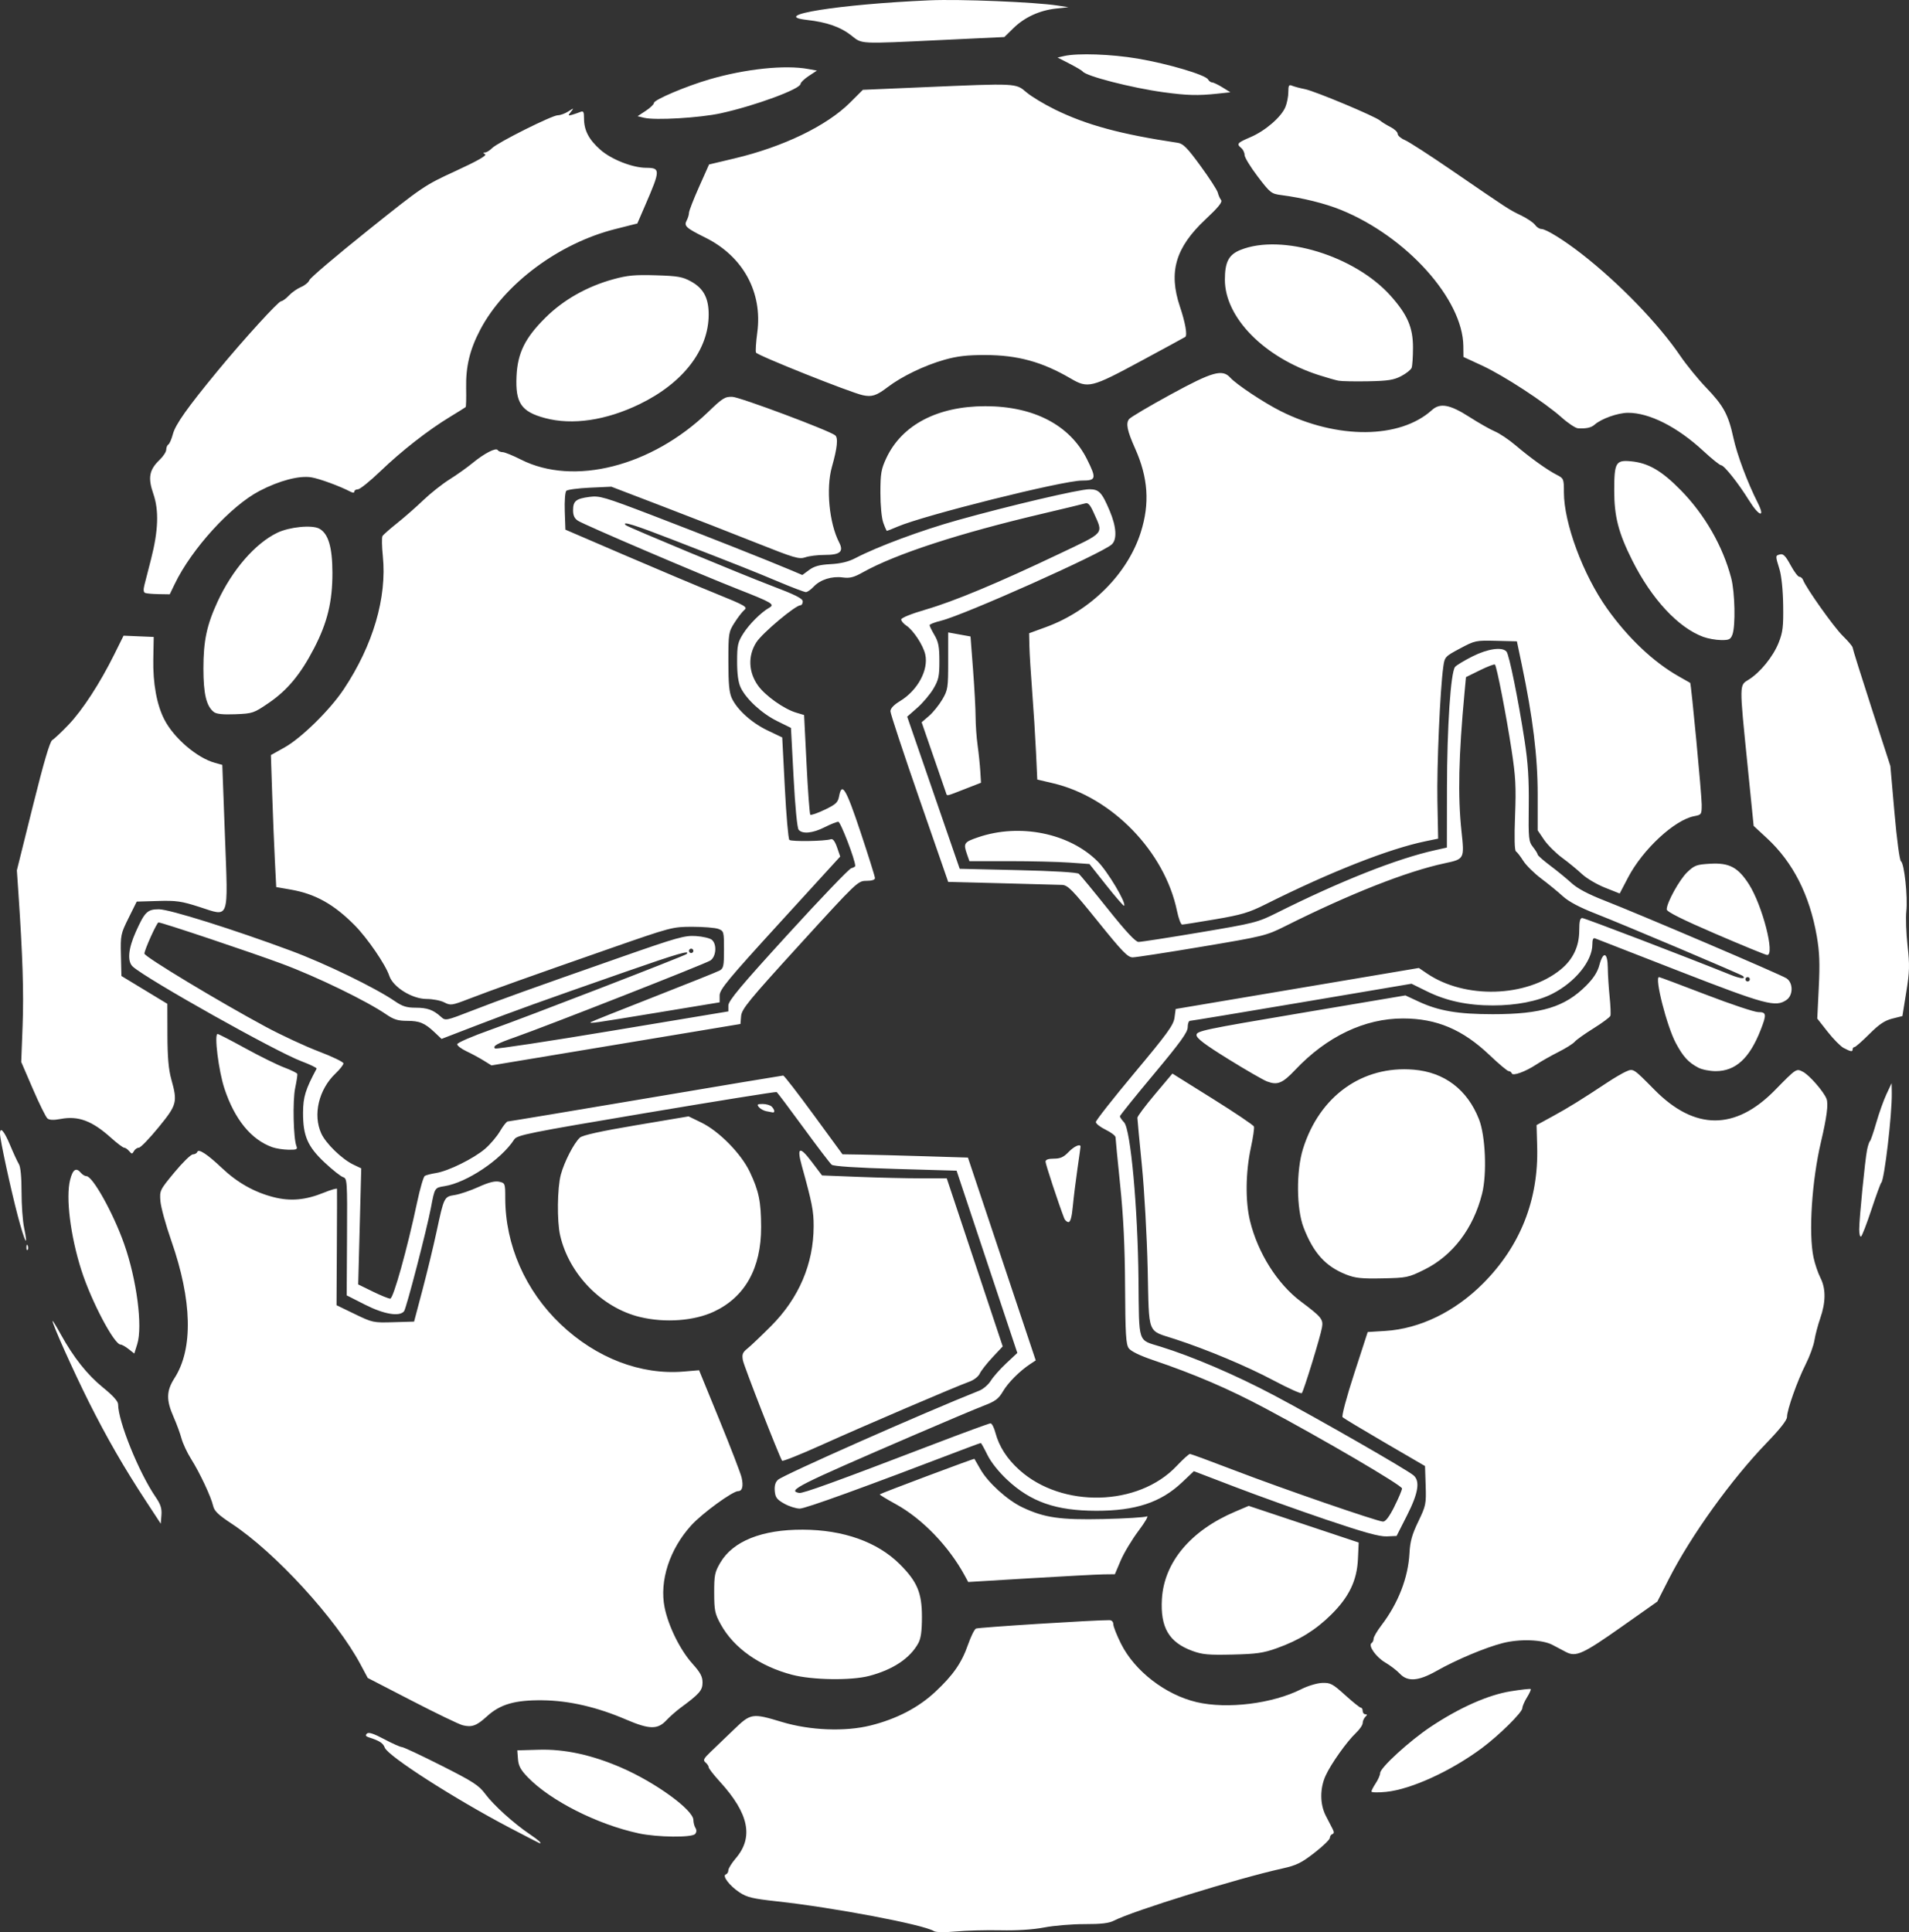 <?xml version="1.0" encoding="UTF-8" standalone="no"?>
<!-- Created with Inkscape (http://www.inkscape.org/) -->

<svg
   width="230.921mm"
   height="233.708mm"
   viewBox="0 0 230.921 233.708"
   version="1.1"
   id="svg1"
   xml:space="preserve"
   inkscape:version="1.4 (86a8ad7, 2024-10-11)"
   sodipodi:docname="商標画像パストレース.svg"
   xmlns:inkscape="http://www.inkscape.org/namespaces/inkscape"
   xmlns:sodipodi="http://sodipodi.sourceforge.net/DTD/sodipodi-0.dtd"
   xmlns="http://www.w3.org/2000/svg"
   xmlns:svg="http://www.w3.org/2000/svg"><rect x="0" y="0" width="230.921" height="233.708" fill="#333333" stroke="none"/><sodipodi:namedview
     id="namedview1"
     pagecolor="#ffffff"
     bordercolor="#000000"
     borderopacity="0.25"
     inkscape:showpageshadow="2"
     inkscape:pageopacity="0.0"
     inkscape:pagecheckerboard="0"
     inkscape:deskcolor="#d1d1d1"
     inkscape:document-units="mm"
     inkscape:zoom="1.3656776"
     inkscape:cx="396.50646"
     inkscape:cy="561.25984"
     inkscape:window-width="2880"
     inkscape:window-height="1814"
     inkscape:window-x="-11"
     inkscape:window-y="-11"
     inkscape:window-maximized="1"
     inkscape:current-layer="layer1"><inkscape:page
       x="0"
       y="0"
       width="230.921"
       height="233.708"
       id="page2"
       margin="0"
       bleed="0" /></sodipodi:namedview><defs
     id="defs1" /><g
     inkscape:label="Layer 1"
     inkscape:groupmode="layer"
     id="layer1"
     transform="translate(20.199,-8.547)"><path
       style="fill:#ffffff"
       d="m 92.778,242.133 c -1.273,-0.793 -12.093,-2.845 -18.968,-3.598 -2.957,-0.324 -3.652,-0.489 -4.551,-1.084 -1.213,-0.802 -2.138,-2.019 -1.657,-2.179 0.168,-0.056 0.305,-0.281 0.305,-0.501 0,-0.219 0.404,-0.871 0.897,-1.447 2.181,-2.548 1.583,-5.432 -1.923,-9.268 -0.746,-0.816 -1.356,-1.601 -1.356,-1.745 0,-0.144 -0.173,-0.405 -0.385,-0.581 -0.326,-0.271 -0.23,-0.467 0.631,-1.289 0.559,-0.533 1.813,-1.737 2.787,-2.675 2.073,-1.997 2.216,-2.02 5.831,-0.93 3.406,1.027 7.647,1.192 10.734,0.419 3.146,-0.788 5.772,-2.156 7.822,-4.073 2.169,-2.029 3.183,-3.495 3.959,-5.72 0.335,-0.961 0.764,-1.828 0.953,-1.926 0.279,-0.144 14.478,-1.039 16.154,-1.018 0.273,0.003 0.463,0.208 0.463,0.499 0,0.271 0.419,1.332 0.932,2.356 1.652,3.301 5.368,6.171 9.147,7.061 3.692,0.87 9.194,0.187 12.666,-1.572 0.77,-0.39 1.899,-0.728 2.509,-0.752 1.005,-0.039 1.269,0.1 2.79,1.477 0.924,0.836 1.778,1.52 1.899,1.52 0.121,0 0.22,0.179 0.22,0.397 0,0.218 0.143,0.397 0.318,0.397 0.247,0 0.247,0.07 0,0.318 -0.175,0.175 -0.318,0.51 -0.318,0.744 0,0.235 -0.369,0.776 -0.821,1.204 -1.109,1.05 -3.02,3.745 -3.667,5.17 -0.7,1.543 -0.691,3.442 0.023,4.831 0.309,0.602 0.683,1.327 0.83,1.612 0.188,0.364 0.178,0.547 -0.033,0.617 -0.165,0.055 -0.301,0.26 -0.301,0.456 0,0.196 -0.84,1.009 -1.868,1.807 -1.585,1.231 -2.176,1.519 -3.903,1.902 -5.358,1.186 -18.059,5.12 -20.344,6.302 -0.608,0.315 -1.55,0.426 -3.562,0.421 -1.504,-0.004 -3.695,0.178 -4.867,0.403 -1.367,0.262 -3.267,0.385 -5.292,0.343 -1.738,-0.037 -4.171,0.028 -5.408,0.143 -1.333,0.124 -2.411,0.109 -2.646,-0.038 z M 41.449,229.628 c -6.664,-3.496 -14.713,-8.659 -15.104,-9.687 -0.214,-0.563 -0.629,-0.83 -1.94,-1.25 -0.363,-0.116 -0.426,-0.244 -0.221,-0.448 0.205,-0.205 0.797,-0.015 2.086,0.67 0.99,0.526 1.954,0.956 2.143,0.956 0.188,0 2.335,1.007 4.771,2.237 3.871,1.955 4.543,2.39 5.331,3.454 0.993,1.34 3.43,3.542 5.382,4.861 1.063,0.719 1.485,1.104 1.191,1.085 -0.036,-0.002 -1.673,-0.848 -3.638,-1.878 z m 15.61,0.678 c -4.983,-1.069 -10.654,-3.936 -13.411,-6.78 -0.863,-0.89 -1.126,-1.377 -1.191,-2.201 l -0.082,-1.058 2.646,-0.074 c 3.109,-0.088 6.384,0.626 9.938,2.167 4.143,1.795 8.71,5.113 8.719,6.333 0.002,0.314 0.114,0.745 0.249,0.959 0.156,0.246 0.142,0.512 -0.036,0.728 -0.38,0.458 -4.568,0.414 -6.832,-0.071 z m 88.637,-5.058 c 9.6e-4,-0.121 0.238,-0.577 0.527,-1.013 0.289,-0.437 0.526,-0.987 0.527,-1.223 0.003,-0.643 3.55,-3.888 6.123,-5.6 3.481,-2.316 6.929,-3.847 9.663,-4.289 1.274,-0.206 2.366,-0.327 2.425,-0.268 0.059,0.059 -0.144,0.515 -0.452,1.012 -0.308,0.498 -0.559,1.083 -0.559,1.301 0,0.502 -2.82,3.286 -4.882,4.819 -3.754,2.792 -8.577,4.998 -11.588,5.301 -0.982,0.099 -1.785,0.081 -1.784,-0.04 z M 35.761,217.228 c -0.437,-0.11 -3.197,-1.441 -6.135,-2.959 l -5.341,-2.759 -0.877,-1.642 C 20.481,204.385 13.088,196.314 7.815,192.844 6.216,191.791 5.719,191.314 5.584,190.702 c -0.237,-1.077 -1.614,-4.011 -2.663,-5.673 -0.476,-0.754 -1,-1.873 -1.166,-2.487 -0.165,-0.614 -0.591,-1.772 -0.945,-2.573 -0.92,-2.081 -0.896,-3.173 0.103,-4.731 2.273,-3.542 2.135,-9.393 -0.393,-16.62 -0.662,-1.892 -1.252,-4.035 -1.312,-4.763 -0.107,-1.301 -0.078,-1.359 1.685,-3.491 0.986,-1.193 1.992,-2.175 2.234,-2.183 0.243,-0.008 0.483,-0.141 0.534,-0.295 0.144,-0.432 1.204,0.259 2.99,1.95 1.866,1.766 3.915,2.92 6.241,3.516 2.04,0.523 3.863,0.36 6.081,-0.541 0.865,-0.351 1.581,-0.558 1.592,-0.459 0.011,0.099 0.003,3.306 -0.018,7.126 l -0.038,6.946 2.201,1.065 c 2.151,1.041 2.257,1.064 4.691,0.991 l 2.49,-0.074 1.015,-3.836 c 0.558,-2.11 1.322,-5.265 1.697,-7.011 0.915,-4.26 0.913,-4.257 2.227,-4.467 0.605,-0.097 1.891,-0.534 2.857,-0.972 1.23,-0.558 1.977,-0.748 2.494,-0.634 0.72,0.158 0.738,0.207 0.738,1.97 0,5.676 2.433,11.216 6.71,15.279 4.293,4.078 9.684,6.149 14.869,5.713 l 1.868,-0.157 2.471,6.038 c 1.359,3.321 2.563,6.447 2.675,6.946 0.234,1.039 0.08,1.637 -0.422,1.637 -0.665,0 -4.323,2.664 -5.646,4.111 -2.643,2.892 -3.901,6.758 -3.246,9.975 0.461,2.264 1.887,5.142 3.36,6.78 0.96,1.068 1.225,1.561 1.225,2.282 0,0.952 -0.359,1.364 -2.677,3.073 -0.521,0.384 -1.297,1.071 -1.725,1.526 -1.038,1.106 -2.048,1.083 -4.829,-0.112 -3.548,-1.524 -6.923,-2.302 -10.136,-2.337 -3.341,-0.036 -5.112,0.479 -6.726,1.956 -1.237,1.132 -1.816,1.342 -2.931,1.062 z m 39.877,-6.096 c -3.951,-1.035 -7.077,-3.242 -8.658,-6.114 -0.703,-1.276 -0.783,-1.666 -0.788,-3.803 -0.004,-2.144 0.07,-2.509 0.746,-3.659 1.528,-2.599 5.031,-3.999 9.965,-3.982 4.918,0.017 9.049,1.488 11.742,4.18 2.11,2.11 2.678,3.462 2.677,6.371 -7.25e-4,1.715 -0.123,2.605 -0.438,3.18 -1.004,1.834 -3.079,3.215 -5.962,3.965 -2.178,0.567 -6.855,0.497 -9.285,-0.139 z m 73.477,-0.153 c -0.353,-0.378 -1.143,-0.982 -1.756,-1.342 -1.118,-0.657 -2.102,-2.066 -1.642,-2.35 0.134,-0.083 0.243,-0.321 0.243,-0.529 0,-0.208 0.425,-0.936 0.945,-1.617 2.034,-2.664 3.235,-5.758 3.393,-8.735 0.075,-1.409 0.308,-2.247 1.065,-3.817 0.923,-1.916 0.965,-2.124 0.892,-4.361 l -0.077,-2.349 -4.872,-2.839 c -2.679,-1.562 -4.976,-2.944 -5.103,-3.071 -0.132,-0.132 0.471,-2.393 1.405,-5.267 l 1.637,-5.035 2.143,-0.134 c 4.163,-0.261 8.399,-2.32 11.811,-5.741 4.509,-4.521 6.724,-10.12 6.545,-16.547 l -0.073,-2.61 1.984,-1.083 c 1.892,-1.033 3.373,-1.949 6.615,-4.094 0.8,-0.529 1.796,-1.112 2.212,-1.294 0.902,-0.395 0.858,-0.423 3.473,2.223 4.846,4.904 9.755,4.915 14.544,0.03 2.61,-2.662 2.584,-2.645 3.397,-2.224 0.779,0.404 2.52,2.403 2.851,3.273 0.236,0.621 0.029,2.224 -0.669,5.187 -1.112,4.718 -1.523,11.083 -0.904,14.002 0.163,0.771 0.539,1.878 0.835,2.46 0.666,1.309 0.656,2.934 -0.03,4.91 -0.28,0.808 -0.594,1.999 -0.697,2.646 -0.103,0.647 -0.579,1.95 -1.057,2.896 -1.014,2.005 -2.259,5.516 -2.259,6.369 0,0.388 -0.846,1.467 -2.455,3.131 -4.275,4.421 -9.172,11.234 -11.845,16.481 l -1.389,2.726 -4.309,3.038 c -4.708,3.32 -5.532,3.694 -6.741,3.059 -0.428,-0.225 -1.165,-0.613 -1.638,-0.863 -1.225,-0.647 -3.951,-0.744 -6.019,-0.214 -2.105,0.539 -5.612,2.016 -7.996,3.365 -2.203,1.247 -3.506,1.341 -4.46,0.32 z m -25.098,-2.747 c -2.824,-1.041 -3.873,-2.84 -3.666,-6.285 0.267,-4.436 3.48,-8.267 8.848,-10.548 l 1.654,-0.703 6.65,2.217 6.65,2.217 -0.089,1.984 c -0.118,2.616 -1.072,4.599 -3.246,6.747 -1.882,1.859 -3.849,3.074 -6.543,4.042 -1.646,0.591 -2.463,0.709 -5.38,0.778 -2.921,0.069 -3.656,0.002 -4.878,-0.449 z m -27.514,-9.096 c -1.93,-3.562 -5.145,-6.893 -8.352,-8.653 -1.107,-0.608 -1.977,-1.138 -1.933,-1.179 0.15,-0.141 11.408,-4.366 11.451,-4.298 0.024,0.038 0.358,0.618 0.742,1.29 0.918,1.604 3.27,3.73 5.068,4.58 2.656,1.257 4.555,1.53 9.805,1.413 2.619,-0.059 4.976,-0.203 5.237,-0.32 0.261,-0.117 -0.183,0.661 -0.987,1.729 -0.804,1.069 -1.779,2.691 -2.168,3.605 l -0.706,1.662 -1.349,0.016 c -0.742,0.009 -4.734,0.22 -8.871,0.469 l -7.521,0.454 z m 43.769,-6.758 c -3.347,-1.134 -8.329,-2.92 -11.07,-3.97 l -4.985,-1.909 -1.435,1.357 c -2.566,2.427 -5.627,3.44 -10.371,3.434 -4.869,-0.007 -7.91,-1.065 -10.782,-3.752 -1.026,-0.96 -1.965,-2.143 -2.39,-3.013 -0.386,-0.788 -0.744,-1.433 -0.796,-1.433 -0.052,0 -0.842,0.285 -1.755,0.634 -12.517,4.784 -19.467,7.302 -20.145,7.299 -0.456,-0.002 -1.306,-0.273 -1.888,-0.602 -0.881,-0.498 -1.072,-0.754 -1.137,-1.531 -0.054,-0.639 0.071,-1.067 0.397,-1.357 0.674,-0.601 17.587,-8.087 24.352,-10.779 0.472,-0.188 1.096,-0.727 1.387,-1.198 0.291,-0.471 1.132,-1.421 1.869,-2.109 l 1.339,-1.252 -3.674,-11.023 -3.674,-11.023 -7.378,-0.213 c -4.704,-0.136 -7.506,-0.32 -7.731,-0.507 -0.194,-0.161 -1.736,-2.183 -3.425,-4.494 -1.689,-2.31 -3.144,-4.245 -3.233,-4.3 -0.089,-0.055 -7.184,1.083 -15.766,2.528 -14.385,2.422 -15.635,2.674 -15.986,3.219 -1.557,2.417 -5.719,5.208 -8.409,5.638 -1.213,0.194 -1.194,0.163 -1.662,2.627 -0.505,2.654 -2.969,12.149 -3.245,12.502 -0.539,0.69 -2.427,0.373 -4.726,-0.794 l -2.215,-1.124 0.04,-7.068 c 0.038,-6.799 0.02,-7.074 -0.477,-7.232 -0.284,-0.09 -1.277,-0.875 -2.207,-1.745 -2.08,-1.946 -2.642,-3.234 -2.634,-6.048 0.005,-1.891 0.289,-2.815 1.64,-5.33 0.05,-0.094 -0.777,-0.496 -1.839,-0.895 -3.074,-1.153 -18.65,-9.892 -20.386,-11.437 -0.698,-0.622 -0.571,-2.157 0.349,-4.208 1.09,-2.43 1.405,-2.737 2.802,-2.737 1.275,0 8.949,2.41 15.954,5.01 4.188,1.555 10.238,4.492 12.601,6.118 0.892,0.614 1.419,0.778 2.49,0.778 1.422,0 2.144,0.258 3.068,1.098 0.546,0.496 0.591,0.488 3.704,-0.721 3.525,-1.369 7.097,-2.652 18.1,-6.504 6.782,-2.374 7.691,-2.63 9.04,-2.54 0.825,0.055 1.688,0.256 1.918,0.447 0.647,0.537 0.539,2.045 -0.18,2.516 -0.611,0.4 -19.761,7.919 -23.61,9.27 -2.212,0.776 -2.731,1.068 -2.431,1.368 0.099,0.099 6.49,-0.871 14.204,-2.155 l 14.024,-2.334 v -0.715 c 0,-0.566 1.499,-2.358 7.188,-8.593 3.953,-4.333 7.406,-7.935 7.673,-8.005 0.267,-0.07 0.485,-0.196 0.485,-0.281 0,-0.722 -1.772,-5.341 -2.049,-5.341 -0.192,0 -0.937,0.298 -1.655,0.661 -1.443,0.731 -2.688,0.852 -3.142,0.305 -0.176,-0.212 -0.424,-2.783 -0.612,-6.338 l -0.316,-5.982 -1.661,-0.818 c -1.849,-0.91 -3.755,-2.661 -4.418,-4.056 -0.297,-0.625 -0.435,-1.625 -0.435,-3.141 0,-1.986 0.08,-2.349 0.747,-3.4 0.725,-1.142 2.163,-2.571 3.139,-3.122 0.714,-0.403 0.348,-0.62 -3.754,-2.229 -4.73,-1.855 -18.598,-7.785 -19.381,-8.288 -0.423,-0.272 -0.595,-0.639 -0.595,-1.27 0,-1.121 0.35,-1.405 1.991,-1.619 1.216,-0.159 1.788,0.009 7.534,2.207 6.083,2.328 14.124,5.508 16.844,6.662 l 1.365,0.579 0.823,-0.609 c 0.62,-0.458 1.263,-0.632 2.603,-0.704 1.209,-0.065 2.162,-0.295 2.971,-0.718 2.686,-1.405 7.963,-3.366 12.376,-4.6 6.296,-1.761 14.728,-3.739 15.933,-3.739 1.18,0 1.523,0.361 2.469,2.597 0.825,1.949 0.916,3.484 0.244,4.084 -1.256,1.121 -17.845,8.53 -20.638,9.217 -0.764,0.188 -1.389,0.431 -1.389,0.541 0,0.11 0.266,0.651 0.592,1.203 0.479,0.812 0.593,1.408 0.595,3.124 0.003,1.838 -0.093,2.285 -0.72,3.351 -0.398,0.677 -1.275,1.716 -1.949,2.31 l -1.226,1.079 3.175,9.2 3.175,9.2 7.039,0.163 c 4.349,0.1 7.167,0.27 7.374,0.444 0.184,0.155 1.764,2.071 3.51,4.257 2.162,2.708 3.344,3.978 3.704,3.984 0.291,0.004 3.633,-0.514 7.426,-1.152 6.592,-1.108 7.001,-1.212 9.26,-2.343 7.684,-3.847 14.537,-6.564 19.165,-7.596 l 1.455,-0.325 0.01,-7.183 c 0.01,-7.417 0.452,-14.032 0.981,-14.668 0.166,-0.2 1.11,-0.771 2.097,-1.268 1.873,-0.943 3.628,-1.187 4.13,-0.573 0.323,0.396 1.424,5.826 2.185,10.782 0.411,2.678 0.536,4.643 0.499,7.851 -0.046,4.008 -0.013,4.325 0.515,4.997 0.31,0.395 0.564,0.806 0.564,0.914 0,0.108 0.685,0.71 1.521,1.338 0.837,0.627 1.998,1.577 2.58,2.111 0.711,0.652 2.012,1.342 3.969,2.106 4.295,1.676 21.329,8.953 22.024,9.408 0.823,0.539 0.829,2.04 0.01,2.614 -1.308,0.916 -2.506,0.596 -12.906,-3.447 -5.457,-2.122 -10.071,-3.92 -10.253,-3.996 -0.226,-0.095 -0.331,0.137 -0.331,0.732 0,2.011 -2.078,4.568 -4.86,5.981 -1.765,0.896 -4.341,1.398 -7.178,1.398 -3.063,0 -5.611,-0.544 -7.962,-1.701 l -1.876,-0.923 -13.256,2.243 c -7.291,1.234 -13.382,2.243 -13.536,2.243 -0.154,0 -0.279,0.347 -0.279,0.772 0,0.609 -0.868,1.811 -4.101,5.681 -2.256,2.7 -4.101,4.994 -4.101,5.098 0,0.104 0.229,0.435 0.509,0.735 0.791,0.849 1.656,10.313 1.741,19.047 0.076,7.831 -0.125,7.215 2.641,8.07 3.922,1.212 9.126,3.444 13.762,5.902 5.288,2.804 16.078,8.994 16.867,9.675 0.814,0.703 0.577,2.152 -0.794,4.853 l -1.257,2.477 -1.191,0.052 c -0.883,0.038 -2.761,-0.48 -7.276,-2.01 z m 8.199,-1.607 c 0.511,-1.015 0.927,-1.997 0.923,-2.183 -0.007,-0.375 -9.563,-5.974 -16.569,-9.707 -4.419,-2.355 -8.48,-4.098 -13.576,-5.829 -1.585,-0.538 -2.652,-1.061 -2.91,-1.425 -0.339,-0.479 -0.414,-1.727 -0.444,-7.454 -0.026,-4.876 -0.199,-8.459 -0.595,-12.303 -0.307,-2.983 -0.559,-5.574 -0.559,-5.758 -2.8e-4,-0.184 -0.536,-0.594 -1.191,-0.913 -0.655,-0.318 -1.191,-0.738 -1.191,-0.932 0,-0.195 2.109,-2.876 4.686,-5.958 3.961,-4.737 4.708,-5.767 4.829,-6.661 l 0.142,-1.057 14.707,-2.48 14.707,-2.48 0.99,0.672 c 4.598,3.12 12.049,2.89 16.186,-0.5 1.481,-1.214 2.226,-2.79 2.226,-4.709 0,-1.092 0.099,-1.504 0.36,-1.504 0.291,0 12.538,4.687 18.004,6.89 1.132,0.456 1.832,0.518 1.441,0.126 -0.19,-0.19 -14.457,-6.228 -17.82,-7.543 -1.954,-0.764 -3.258,-1.456 -3.969,-2.107 -0.582,-0.533 -1.758,-1.495 -2.613,-2.136 -0.855,-0.642 -1.832,-1.607 -2.172,-2.145 -0.34,-0.538 -0.738,-1.053 -0.885,-1.144 -0.173,-0.107 -0.212,-1.631 -0.109,-4.322 0.135,-3.521 0.069,-4.743 -0.43,-7.993 -0.648,-4.227 -1.786,-10.068 -2.004,-10.285 -0.076,-0.076 -0.896,0.235 -1.822,0.691 l -1.683,0.83 -0.168,1.802 c -0.721,7.711 -0.83,12.619 -0.374,16.83 0.364,3.361 0.357,3.375 -2.028,3.883 -4.583,0.976 -11.479,3.695 -19.298,7.61 -2.289,1.146 -2.61,1.225 -10.054,2.475 -4.229,0.71 -8.006,1.293 -8.393,1.295 -0.592,0.003 -1.258,-0.684 -4.223,-4.362 -3.091,-3.833 -3.618,-4.37 -4.324,-4.402 -0.442,-0.02 -3.721,-0.109 -7.286,-0.198 l -6.482,-0.162 -3.491,-10.054 c -1.92,-5.53 -3.494,-10.292 -3.497,-10.583 -0.004,-0.346 0.398,-0.774 1.16,-1.236 2.136,-1.295 3.473,-3.772 3.05,-5.647 -0.253,-1.123 -1.448,-2.935 -2.306,-3.498 -0.332,-0.217 -0.603,-0.545 -0.603,-0.727 0,-0.195 1.226,-0.69 2.977,-1.2 3.423,-0.998 8.713,-3.204 16.028,-6.684 5.755,-2.737 5.455,-2.385 4.279,-5.031 -0.421,-0.947 -0.677,-1.234 -1.009,-1.131 -0.245,0.076 -2.529,0.627 -5.075,1.225 -10.182,2.39 -17.875,4.898 -21.855,7.126 -1.078,0.603 -1.565,0.727 -2.417,0.613 -1.328,-0.178 -2.714,0.262 -3.517,1.117 -0.338,0.36 -0.761,0.654 -0.94,0.654 -0.179,0 -1.617,-0.543 -3.195,-1.207 -3.118,-1.312 -4.55,-1.881 -12.896,-5.122 -4.7,-1.825 -6.252,-2.307 -5.694,-1.766 0.238,0.23 14.083,5.986 17.634,7.331 2.857,1.082 3.767,1.538 3.77,1.889 0.002,0.255 -0.118,0.463 -0.267,0.463 -0.618,0 -4.619,3.357 -5.342,4.482 -1.043,1.623 -0.966,3.606 0.203,5.242 0.874,1.223 3.134,2.828 4.602,3.267 l 0.967,0.29 0.298,5.952 c 0.164,3.273 0.368,6.021 0.453,6.107 0.085,0.085 0.867,-0.185 1.736,-0.601 1.363,-0.651 1.604,-0.877 1.746,-1.635 0.333,-1.775 0.84,-0.927 2.598,4.347 0.958,2.874 1.742,5.374 1.742,5.556 0,0.208 -0.385,0.331 -1.039,0.331 -1.025,0 -1.138,0.108 -8.055,7.696 -6.171,6.769 -7.025,7.811 -7.097,8.657 l -0.081,0.961 -15.057,2.505 -15.057,2.505 -0.951,-0.589 c -0.523,-0.324 -1.457,-0.828 -2.075,-1.12 -0.618,-0.292 -1.124,-0.675 -1.124,-0.852 0,-0.176 1.816,-0.963 4.035,-1.749 4.151,-1.469 23.494,-8.942 23.712,-9.161 0.516,-0.516 -1.05,-0.062 -7.261,2.105 -10.462,3.65 -13.54,4.758 -18.19,6.548 l -4.186,1.612 -0.841,-0.796 c -1.198,-1.133 -1.815,-1.388 -3.356,-1.388 -1.071,0 -1.598,-0.165 -2.49,-0.778 -2.364,-1.626 -8.413,-4.563 -12.601,-6.118 -3.813,-1.415 -14.542,-5.01 -14.953,-5.01 -0.199,0 -1.704,3.332 -1.704,3.772 0,0.369 9.03,5.816 14.684,8.858 1.892,1.018 4.779,2.359 6.416,2.981 1.637,0.622 2.977,1.27 2.977,1.439 0,0.17 -0.431,0.719 -0.958,1.22 -2.032,1.933 -2.758,4.994 -1.722,7.262 0.557,1.218 2.505,3.106 3.886,3.765 l 0.947,0.451 -0.184,7.02 -0.184,7.02 1.759,0.86 c 0.967,0.473 1.919,0.86 2.115,0.86 0.378,0 2.053,-5.998 3.248,-11.634 0.354,-1.669 0.774,-3.115 0.933,-3.213 0.159,-0.098 0.779,-0.257 1.377,-0.352 1.487,-0.238 4.552,-1.754 5.919,-2.928 0.619,-0.532 1.434,-1.493 1.811,-2.136 0.377,-0.643 0.793,-1.168 0.925,-1.168 0.132,0 7.638,-1.25 16.681,-2.778 9.042,-1.528 16.531,-2.778 16.642,-2.778 0.111,0 1.77,2.143 3.686,4.763 l 3.484,4.763 2.296,0.036 c 1.263,0.02 4.678,0.109 7.588,0.198 l 5.292,0.163 4.101,12.267 4.101,12.267 -0.659,0.433 c -1.273,0.837 -2.684,2.252 -3.312,3.322 -0.524,0.892 -0.925,1.191 -2.3,1.716 -0.916,0.35 -4.761,1.971 -8.545,3.603 -14.092,6.079 -15.273,6.674 -13.806,6.958 0.441,0.085 4.379,-1.342 16.35,-5.926 3.582,-1.371 6.643,-2.494 6.803,-2.494 0.16,0 0.424,0.506 0.587,1.124 0.441,1.674 1.402,3.168 2.907,4.521 5.163,4.642 14.384,4.413 19.003,-0.471 0.765,-0.809 1.495,-1.471 1.621,-1.471 0.127,0 2.59,0.906 5.475,2.013 5.714,2.193 17.138,6.135 17.875,6.168 0.312,0.014 0.757,-0.57 1.389,-1.825 z m -39.94,-34.865 c -0.658,-1.693 -2.258,-6.54 -2.258,-6.842 0,-0.249 0.324,-0.367 1.009,-0.367 0.776,0 1.185,-0.184 1.769,-0.794 0.665,-0.695 1.455,-1.053 1.455,-0.66 0,0.074 -0.169,1.294 -0.375,2.712 -0.206,1.418 -0.457,3.441 -0.556,4.496 -0.122,1.298 -0.291,1.918 -0.523,1.918 -0.188,0 -0.423,-0.208 -0.522,-0.463 z M 191.468,127 c 0,-0.146 -0.119,-0.265 -0.265,-0.265 -0.146,0 -0.265,0.119 -0.265,0.265 0,0.146 0.119,0.265 0.265,0.265 0.146,0 0.265,-0.119 0.265,-0.265 z M 63.674,123.56 c 0,-0.146 -0.119,-0.265 -0.265,-0.265 -0.146,0 -0.265,0.119 -0.265,0.265 0,0.146 0.119,0.265 0.265,0.265 0.146,0 0.265,-0.119 0.265,-0.265 z m -66.195,66.594 c -2.681,-4.086 -4.77,-7.713 -6.945,-12.055 -1.85,-3.694 -4.388,-9.356 -4.379,-9.77 0.002,-0.103 0.449,0.62 0.992,1.606 1.556,2.823 3.222,4.917 5.155,6.48 1.166,0.943 1.786,1.635 1.786,1.993 0,2.057 2.516,8.273 4.548,11.235 0.596,0.869 0.755,1.367 0.692,2.168 l -0.081,1.04 z m 76.928,-4.919 c -0.397,-0.642 -4.608,-11.425 -4.74,-12.138 -0.135,-0.728 -0.046,-0.959 0.562,-1.446 0.397,-0.319 1.678,-1.539 2.847,-2.711 3.369,-3.38 5.139,-7.527 5.147,-12.066 0.004,-1.856 -0.181,-2.8 -1.436,-7.329 -0.623,-2.25 -0.262,-2.402 1.181,-0.497 l 1.271,1.679 4.431,0.175 c 2.437,0.096 5.832,0.175 7.543,0.175 h 3.112 l 3.384,10.165 3.384,10.165 -1.248,1.334 c -0.686,0.734 -1.376,1.616 -1.533,1.961 -0.16,0.352 -0.711,0.778 -1.256,0.972 -1.603,0.571 -12.812,5.37 -17.836,7.637 -2.582,1.165 -4.748,2.031 -4.814,1.925 z m 59.438,-9.719 c -3.216,-1.709 -8.006,-3.719 -11.882,-4.985 -3.464,-1.131 -3.148,-0.323 -3.335,-8.52 -0.089,-3.904 -0.405,-9.539 -0.702,-12.522 -0.297,-2.983 -0.54,-5.565 -0.54,-5.737 -2.8e-4,-0.172 0.952,-1.445 2.116,-2.83 l 2.117,-2.517 4.874,3.046 c 2.68,1.676 4.926,3.187 4.99,3.359 0.064,0.172 -0.103,1.325 -0.372,2.562 -0.64,2.952 -0.681,6.498 -0.101,8.864 0.948,3.872 3.306,7.608 6.144,9.735 2.509,1.88 2.735,2.159 2.561,3.148 -0.203,1.153 -2.217,7.702 -2.442,7.94 -0.096,0.102 -1.638,-0.592 -3.427,-1.543 z M -4.644,171.728 c -0.379,-0.298 -0.814,-0.542 -0.966,-0.542 -0.777,0 -3.551,-5.26 -4.745,-8.996 -1.326,-4.152 -1.904,-8.781 -1.364,-10.926 0.322,-1.279 0.731,-1.544 1.309,-0.848 0.181,0.218 0.482,0.397 0.668,0.397 0.755,0 3.255,4.495 4.562,8.202 1.519,4.307 2.257,9.961 1.581,12.118 l -0.356,1.138 z m 61.871,-3.873 c -4.633,-1.121 -8.597,-5.178 -9.673,-9.899 -0.388,-1.701 -0.341,-5.716 0.085,-7.316 0.412,-1.546 1.589,-3.836 2.307,-4.486 0.328,-0.296 2.508,-0.777 6.816,-1.504 l 6.335,-1.068 1.545,0.751 c 2.137,1.039 4.806,3.754 5.854,5.956 1.1,2.311 1.366,3.607 1.374,6.682 0.012,4.958 -1.938,8.457 -5.701,10.225 -2.397,1.127 -5.929,1.387 -8.941,0.657 z m 85.425,-5.134 c -2.502,-0.985 -3.967,-2.6 -5.161,-5.691 -0.872,-2.259 -0.907,-6.855 -0.071,-9.525 1.997,-6.382 7.179,-10.09 13.382,-9.573 3.727,0.31 6.491,2.409 7.904,6.001 0.787,2.001 0.978,6.614 0.372,9.016 -1.058,4.198 -3.555,7.479 -6.98,9.173 -1.931,0.955 -2.123,0.995 -5.065,1.056 -2.521,0.052 -3.291,-0.028 -4.381,-0.457 z m -159.655,-3.332 c 0.013,-0.308 0.075,-0.371 0.16,-0.16 0.076,0.191 0.067,0.419 -0.021,0.507 -0.088,0.088 -0.15,-0.068 -0.139,-0.347 z m -1.037,-3.74 c -0.856,-3.24 -2.159,-9.259 -2.159,-9.979 0,-0.899 0.506,-0.328 1.215,1.372 0.41,0.982 0.891,2.024 1.07,2.315 0.204,0.332 0.323,1.581 0.321,3.358 -0.002,1.556 0.136,3.5 0.306,4.32 0.552,2.659 0.093,1.815 -0.753,-1.386 z m 222.74,1.595 c 0.004,-1.316 0.706,-8.414 0.949,-9.607 0.104,-0.509 0.262,-0.986 0.351,-1.058 0.089,-0.073 0.435,-1.085 0.769,-2.249 0.334,-1.164 0.888,-2.712 1.23,-3.44 l 0.622,-1.323 0.019,1.191 c 0.04,2.548 -0.896,10.53 -1.273,10.848 -0.086,0.073 -0.621,1.535 -1.188,3.25 -0.567,1.715 -1.133,3.18 -1.257,3.257 -0.124,0.077 -0.224,-0.314 -0.222,-0.869 z M -4.574,147.787 c -0.189,-0.227 -0.46,-0.414 -0.603,-0.414 -0.143,0 -0.866,-0.545 -1.607,-1.212 -2.274,-2.044 -3.941,-2.667 -6.069,-2.268 -0.86,0.161 -1.365,0.142 -1.607,-0.061 -0.194,-0.163 -0.987,-1.766 -1.762,-3.563 l -1.409,-3.267 0.167,-4.406 c 0.151,-3.984 0.01,-8.406 -0.512,-16.089 l -0.183,-2.687 1.933,-7.764 c 1.324,-5.32 2.065,-7.837 2.354,-7.996 0.231,-0.128 1.116,-0.961 1.966,-1.852 1.695,-1.777 3.798,-5.012 5.533,-8.511 l 1.12,-2.258 1.824,0.076 1.824,0.076 -0.05,2.675 c -0.055,2.93 0.412,5.504 1.323,7.29 1.151,2.257 3.955,4.663 6.134,5.265 l 0.889,0.245 0.317,8.524 c 0.389,10.468 0.61,9.85 -3.091,8.66 -2.169,-0.698 -2.792,-0.787 -5.027,-0.721 l -2.551,0.075 -0.985,1.984 c -0.95,1.914 -0.983,2.074 -0.926,4.498 l 0.059,2.514 2.778,1.684 2.778,1.684 0.01,3.74 c 0.007,2.693 0.137,4.195 0.463,5.366 0.779,2.798 0.699,3.101 -1.549,5.849 -1.101,1.346 -2.166,2.447 -2.368,2.447 -0.202,0 -0.471,0.186 -0.598,0.414 -0.21,0.375 -0.263,0.375 -0.575,0 z m 17.316,-0.474 c -2.558,-0.912 -4.559,-3.362 -5.792,-7.094 -0.701,-2.122 -1.263,-6.604 -0.828,-6.604 0.113,0 1.63,0.784 3.371,1.741 1.741,0.958 3.853,1.999 4.693,2.315 0.84,0.316 1.551,0.665 1.581,0.776 0.03,0.111 -0.088,0.885 -0.262,1.72 -0.316,1.515 -0.216,6.078 0.153,7.008 0.159,0.4 0.027,0.46 -0.969,0.442 -0.634,-0.011 -1.51,-0.148 -1.947,-0.304 z m 59.749,-4.357 c -0.317,-0.062 -0.718,-0.284 -0.892,-0.493 -0.263,-0.317 -0.186,-0.381 0.457,-0.381 0.425,0 0.916,0.143 1.091,0.318 0.355,0.355 0.423,0.76 0.119,0.705 -0.109,-0.02 -0.458,-0.086 -0.775,-0.148 z m 60.584,-3.595 c -0.465,-0.177 -2.575,-1.393 -4.688,-2.703 -2.848,-1.766 -3.844,-2.518 -3.85,-2.911 -0.008,-0.494 0.855,-0.676 12.628,-2.663 l 12.637,-2.133 1.613,0.75 c 2.417,1.125 4.763,1.523 8.964,1.523 5.871,0 8.702,-0.863 11.276,-3.437 0.895,-0.895 1.383,-1.651 1.608,-2.492 0.465,-1.74 1.003,-1.574 1.023,0.315 0.009,0.837 0.109,2.414 0.222,3.506 0.113,1.091 0.155,2.127 0.092,2.302 -0.062,0.175 -0.98,0.858 -2.04,1.518 -1.059,0.66 -2.084,1.39 -2.276,1.622 -0.192,0.232 -1.071,0.785 -1.953,1.229 -0.882,0.444 -2.08,1.121 -2.662,1.505 -1.353,0.892 -2.879,1.444 -2.998,1.086 -0.049,-0.146 -0.214,-0.266 -0.368,-0.266 -0.154,0 -1.185,-0.863 -2.293,-1.918 -3.268,-3.113 -6.411,-4.449 -10.48,-4.455 -4.65,-0.007 -9.227,2.173 -13.051,6.217 -1.542,1.631 -2.15,1.881 -3.406,1.404 z m 52.175,-1.664 c -1.209,-0.629 -1.858,-1.338 -2.739,-2.99 -1.089,-2.044 -2.598,-7.971 -2.028,-7.971 0.088,0 2.635,0.953 5.661,2.117 3.025,1.164 5.878,2.117 6.338,2.117 1.006,0 1.04,0.257 0.29,2.173 -1.344,3.43 -3.032,4.972 -5.441,4.969 -0.708,-9e-4 -1.644,-0.187 -2.081,-0.414 z m 17.573,-2.383 c -0.376,-0.199 -1.249,-1.082 -1.94,-1.962 l -1.257,-1.6 0.183,-3.765 c 0.142,-2.923 0.088,-4.309 -0.24,-6.198 -0.866,-4.98 -2.877,-8.935 -6.021,-11.845 l -1.616,-1.496 -0.752,-7.458 c -0.991,-9.834 -0.996,-9.526 0.147,-10.232 1.391,-0.86 2.964,-2.796 3.626,-4.464 0.506,-1.276 0.586,-1.938 0.548,-4.537 -0.027,-1.846 -0.204,-3.563 -0.449,-4.366 -0.506,-1.659 -0.508,-1.632 0.082,-1.786 0.377,-0.099 0.668,0.2 1.257,1.291 0.421,0.781 0.902,1.42 1.068,1.42 0.166,5.09e-4 0.369,0.174 0.45,0.386 0.383,0.997 3.72,5.696 4.791,6.747 0.662,0.649 1.203,1.291 1.203,1.427 0,0.136 1.027,3.415 2.283,7.287 l 2.283,7.04 0.499,5.675 c 0.285,3.242 0.622,5.751 0.786,5.852 0.4,0.248 0.834,4.32 0.644,6.042 -0.087,0.787 -0.02,2.661 0.15,4.165 0.265,2.356 0.243,3.136 -0.157,5.624 l -0.465,2.889 -1.22,0.307 c -0.926,0.233 -1.599,0.686 -2.789,1.875 -0.862,0.862 -1.668,1.568 -1.79,1.568 -0.122,0 -0.222,0.119 -0.222,0.265 0,0.333 -0.221,0.302 -1.08,-0.154 z M 51.261,132.185 c 0.061,-0.058 3.467,-1.42 7.57,-3.025 4.103,-1.606 7.704,-3.05 8.004,-3.21 0.483,-0.259 0.544,-0.542 0.544,-2.537 0,-2.168 -0.024,-2.255 -0.679,-2.504 -0.373,-0.142 -1.783,-0.258 -3.132,-0.258 -2.424,0 -2.543,0.031 -9.971,2.622 -9.485,3.308 -14.34,5.041 -17.09,6.101 -2.058,0.793 -2.204,0.814 -2.963,0.421 -0.439,-0.227 -1.402,-0.413 -2.139,-0.413 -1.752,0 -4.064,-1.435 -4.515,-2.804 -0.444,-1.345 -2.649,-4.564 -4.191,-6.118 -2.525,-2.545 -4.769,-3.795 -7.736,-4.31 l -1.748,-0.303 -0.165,-3.221 c -0.091,-1.771 -0.236,-5.364 -0.323,-7.983 l -0.158,-4.763 1.657,-0.926 c 2.027,-1.132 5.492,-4.538 7.149,-7.026 3.554,-5.335 5.246,-11.098 4.733,-16.125 -0.119,-1.164 -0.138,-2.248 -0.044,-2.409 0.095,-0.161 0.886,-0.861 1.759,-1.556 0.873,-0.694 2.302,-1.947 3.175,-2.784 0.873,-0.837 2.302,-1.968 3.175,-2.515 0.873,-0.547 2.123,-1.435 2.778,-1.974 1.435,-1.181 2.849,-1.909 3.056,-1.574 0.083,0.134 0.352,0.245 0.598,0.248 0.246,0.003 1.24,0.407 2.21,0.898 6.381,3.234 15.811,0.833 22.657,-5.768 1.733,-1.671 2.031,-1.857 2.921,-1.821 0.932,0.037 11.68,4.06 12.429,4.652 0.388,0.306 0.265,1.507 -0.393,3.837 -0.729,2.581 -0.323,6.796 0.878,9.12 0.579,1.119 0.122,1.514 -1.751,1.514 -0.834,0 -1.887,0.129 -2.341,0.288 -0.745,0.26 -1.32,0.09 -5.926,-1.745 -2.806,-1.118 -7.899,-3.105 -11.319,-4.415 l -6.218,-2.382 -2.593,0.119 c -1.426,0.065 -2.711,0.237 -2.856,0.381 -0.145,0.145 -0.228,1.253 -0.185,2.48 l 0.078,2.218 7.144,3.075 c 3.929,1.691 8.905,3.788 11.059,4.66 3.505,1.419 3.867,1.624 3.461,1.958 -0.25,0.205 -0.791,0.903 -1.203,1.55 -0.726,1.141 -0.749,1.283 -0.749,4.723 0,2.712 0.1,3.757 0.426,4.444 0.666,1.403 2.41,2.968 4.331,3.884 l 1.757,0.838 0.314,6.079 c 0.173,3.344 0.419,6.184 0.547,6.312 0.228,0.228 4.312,0.163 5.027,-0.081 0.239,-0.081 0.495,0.257 0.745,0.986 l 0.381,1.109 -7.293,7.987 c -6.304,6.904 -7.293,8.1 -7.293,8.818 v 0.831 l -7.607,1.255 c -7.615,1.257 -8.187,1.339 -7.982,1.141 z m 136.04,-10.69 c -4.057,-1.749 -5.887,-2.665 -5.887,-2.949 4.1e-4,-0.812 1.542,-3.604 2.487,-4.504 0.875,-0.833 1.134,-0.927 2.798,-1.021 2.284,-0.129 3.35,0.44 4.66,2.487 1.632,2.551 3.193,8.628 2.197,8.552 -0.203,-0.015 -3.018,-1.17 -6.255,-2.566 z m -65.124,-2.761 c -1.484,-7.183 -7.868,-13.765 -14.979,-15.441 l -1.924,-0.454 -0.154,-3.332 c -0.085,-1.833 -0.291,-5.118 -0.46,-7.301 -0.169,-2.183 -0.321,-4.665 -0.339,-5.516 l -0.033,-1.547 2.03,-0.741 c 5.424,-1.981 9.891,-6.449 11.482,-11.483 1.1,-3.481 0.887,-6.593 -0.692,-10.128 -0.961,-2.152 -1.141,-3.038 -0.722,-3.555 0.186,-0.229 2.446,-1.566 5.021,-2.971 5.064,-2.763 6.252,-3.099 7.212,-2.038 0.745,0.823 4.079,3.038 6.097,4.049 6.848,3.433 14.425,3.379 18.301,-0.13 0.985,-0.891 2.173,-0.675 4.505,0.821 1.149,0.737 2.552,1.534 3.117,1.77 0.565,0.236 1.691,0.993 2.501,1.682 1.79,1.522 3.821,2.977 4.979,3.567 0.834,0.425 0.86,0.489 0.86,2.117 0,3.727 2.324,9.981 5.223,14.057 2.533,3.561 5.602,6.465 8.668,8.202 0.728,0.412 1.35,0.765 1.383,0.784 0.119,0.069 1.393,13.528 1.394,14.725 0.001,1.185 -0.029,1.233 -0.893,1.395 -2.383,0.447 -6.232,4.013 -8.018,7.429 l -1.009,1.929 -1.782,-0.707 c -0.98,-0.389 -2.23,-1.128 -2.778,-1.642 -0.548,-0.514 -1.631,-1.404 -2.408,-1.976 -0.776,-0.572 -1.758,-1.553 -2.183,-2.178 l -0.771,-1.138 v -4.375 c 0,-4.542 -0.584,-9.294 -1.93,-15.707 l -0.583,-2.778 -2.514,-0.063 c -2.45,-0.061 -2.561,-0.038 -4.366,0.926 -1.808,0.965 -1.856,1.018 -2.023,2.209 -0.389,2.774 -0.795,12.05 -0.712,16.27 l 0.089,4.525 -1.518,0.313 c -4.437,0.915 -11.555,3.72 -19.359,7.628 -2.01,1.006 -2.904,1.273 -6.085,1.815 -2.051,0.35 -3.854,0.637 -4.007,0.638 -0.153,0.001 -0.431,-0.74 -0.619,-1.648 z m -8.553,-3.104 -2.041,-2.573 -2.431,-0.173 c -1.337,-0.095 -4.604,-0.173 -7.259,-0.173 h -4.828 l -0.29,-0.833 c -0.466,-1.336 -0.377,-1.47 1.363,-2.062 5.023,-1.71 11.02,-0.495 14.441,2.926 1.218,1.218 3.516,5.074 3.196,5.364 -0.059,0.054 -1.026,-1.06 -2.149,-2.476 z M 94.233,104.444 c -0.064,-0.182 -0.753,-2.176 -1.531,-4.432 l -1.415,-4.101 0.886,-0.761 c 0.488,-0.419 1.21,-1.312 1.606,-1.984 0.683,-1.162 0.719,-1.396 0.719,-4.672 v -3.449 l 1.35,0.245 1.35,0.245 0.305,3.998 c 0.168,2.199 0.307,4.772 0.309,5.718 0.002,0.946 0.111,2.494 0.243,3.44 0.132,0.946 0.278,2.353 0.325,3.128 l 0.086,1.408 -1.984,0.774 c -2.316,0.903 -2.103,0.861 -2.25,0.445 z M 5.673,94.674 C 4.765,93.975 4.407,92.487 4.407,89.41 c 0,-3.349 0.402,-5.247 1.71,-8.083 1.773,-3.841 4.536,-7.034 7.21,-8.331 1.47,-0.713 4.197,-0.985 5.089,-0.508 1.095,0.586 1.589,2.232 1.595,5.323 0.007,3.519 -0.607,6.045 -2.232,9.177 -1.621,3.124 -3.214,5.043 -5.461,6.579 -1.822,1.245 -1.951,1.289 -4.037,1.372 -1.496,0.059 -2.294,-0.022 -2.609,-0.265 z m 180.176,-9.085 c -3.04,-1.117 -6.252,-4.573 -8.603,-9.257 -1.67,-3.328 -2.182,-5.309 -2.182,-8.444 0,-3.395 0.187,-3.72 2.035,-3.543 2.098,0.202 3.703,1.136 6.035,3.515 2.888,2.946 5.081,6.775 6.083,10.62 0.45,1.726 0.534,5.798 0.142,6.83 -0.223,0.587 -0.41,0.676 -1.389,0.66 -0.622,-0.01 -1.576,-0.182 -2.12,-0.382 z M -2.642,80.268 c -0.204,-0.084 -0.231,-0.399 -0.084,-0.971 0.12,-0.466 0.477,-1.859 0.794,-3.096 0.889,-3.47 0.975,-5.916 0.279,-7.927 -0.675,-1.952 -0.497,-2.899 0.775,-4.118 0.433,-0.415 0.788,-0.963 0.788,-1.219 0,-0.255 0.116,-0.536 0.257,-0.623 0.142,-0.087 0.39,-0.66 0.552,-1.272 0.303,-1.147 1.76,-3.206 5.371,-7.587 3.16,-3.834 7.387,-8.475 7.719,-8.475 0.163,0 0.585,-0.308 0.938,-0.685 0.353,-0.377 1.017,-0.842 1.476,-1.034 0.459,-0.192 0.913,-0.569 1.009,-0.837 0.096,-0.268 3.248,-2.948 7.006,-5.956 6.709,-5.371 6.901,-5.501 10.71,-7.253 2.562,-1.179 3.763,-1.858 3.537,-2.002 -0.264,-0.168 -0.267,-0.218 -0.011,-0.221 0.182,-0.002 0.567,-0.24 0.856,-0.529 0.694,-0.694 7.252,-3.973 7.947,-3.973 0.298,0 0.865,-0.206 1.261,-0.458 0.7,-0.447 0.708,-0.445 0.321,0.046 -0.365,0.464 -0.354,0.492 0.132,0.356 0.291,-0.081 0.738,-0.234 0.992,-0.339 0.391,-0.161 0.463,-0.041 0.463,0.772 0,1.45 0.584,2.569 1.987,3.803 1.317,1.159 3.871,2.166 5.515,2.174 1.757,0.009 1.753,0.249 -0.082,4.491 l -0.972,2.246 -2.68,0.676 c -6.818,1.719 -13.413,6.636 -16.321,12.17 -1.267,2.411 -1.758,4.45 -1.706,7.078 0.024,1.205 -0.002,2.233 -0.059,2.284 -0.056,0.051 -0.914,0.587 -1.905,1.19 -2.662,1.62 -5.838,4.101 -8.41,6.57 -1.252,1.202 -2.472,2.185 -2.712,2.185 -0.24,0 -0.436,0.12 -0.436,0.267 0,0.17 -0.168,0.179 -0.463,0.025 -1.301,-0.68 -3.765,-1.584 -4.744,-1.742 -1.468,-0.236 -3.876,0.397 -6.27,1.647 -3.475,1.815 -8.198,6.998 -10.248,11.246 l -0.606,1.257 -1.336,-0.021 c -0.735,-0.011 -1.472,-0.077 -1.638,-0.145 z m 89.289,-8.499 c -0.204,-0.575 -0.35,-2.104 -0.348,-3.638 0.003,-2.309 0.093,-2.839 0.711,-4.163 1.875,-4.021 6.195,-6.288 11.985,-6.288 5.849,0 10.229,2.282 12.288,6.404 1.175,2.351 1.119,2.592 -0.607,2.592 -2.316,0 -19.074,4.189 -22.314,5.577 -0.652,0.28 -1.226,0.508 -1.275,0.508 -0.049,0 -0.248,-0.446 -0.441,-0.992 z M 191.366,69.071 c -1.265,-2.049 -3.01,-4.248 -3.371,-4.248 -0.157,0 -1.122,-0.774 -2.144,-1.721 -3.152,-2.919 -6.541,-4.635 -9.127,-4.623 -1.23,0.006 -3.226,0.718 -4.037,1.439 -0.406,0.361 -1.009,0.493 -2.002,0.437 -0.298,-0.017 -1.191,-0.608 -1.984,-1.315 -2.082,-1.854 -6.986,-5.053 -9.61,-6.268 l -2.261,-1.047 -0.016,-1.323 c -0.069,-5.676 -6.887,-13.253 -14.822,-16.472 -1.926,-0.781 -4.635,-1.452 -7.21,-1.786 -1.198,-0.155 -1.332,-0.261 -2.844,-2.248 -0.873,-1.147 -1.587,-2.315 -1.587,-2.597 0,-0.282 -0.179,-0.661 -0.397,-0.842 -0.61,-0.506 -0.511,-0.622 1.124,-1.324 1.778,-0.763 3.698,-2.419 4.206,-3.629 0.197,-0.468 0.358,-1.285 0.358,-1.814 0,-0.814 0.071,-0.933 0.463,-0.77 0.255,0.106 0.951,0.291 1.548,0.41 1.226,0.245 8.493,3.288 9.102,3.811 0.218,0.188 0.784,0.537 1.257,0.777 0.473,0.24 0.86,0.61 0.86,0.822 0,0.213 0.387,0.548 0.86,0.746 0.473,0.198 3.003,1.83 5.622,3.627 7.015,4.812 6.952,4.772 8.424,5.482 0.748,0.361 1.516,0.88 1.708,1.154 0.192,0.274 0.537,0.498 0.768,0.498 0.553,0 2.707,1.331 4.843,2.992 4.535,3.526 9.308,8.456 11.944,12.335 0.749,1.102 2.162,2.837 3.14,3.855 2.11,2.197 2.686,3.258 3.302,6.085 0.45,2.066 1.679,5.346 2.951,7.871 0.943,1.873 0.138,1.634 -1.065,-0.316 z M 45.721,59.115 c -2.874,-0.773 -3.589,-1.827 -3.44,-5.065 0.13,-2.81 1.036,-4.641 3.511,-7.09 2.18,-2.158 5.026,-3.766 8.213,-4.64 1.71,-0.469 2.614,-0.552 5.144,-0.473 2.672,0.083 3.224,0.181 4.261,0.756 1.491,0.826 2.116,2.002 2.116,3.983 0.001,4.271 -3.083,8.281 -8.334,10.835 -4.072,1.981 -8.16,2.585 -11.471,1.694 z m 38.458,-2.761 c -1.502,-0.32 -12.803,-4.831 -12.929,-5.161 -0.07,-0.182 -3.04e-4,-1.267 0.154,-2.412 0.658,-4.877 -1.713,-9.222 -6.267,-11.485 -2.364,-1.175 -2.627,-1.416 -2.27,-2.083 0.152,-0.285 0.277,-0.7 0.277,-0.923 0,-0.223 0.546,-1.629 1.213,-3.126 l 1.213,-2.722 3.086,-0.734 c 5.91,-1.405 11.152,-3.939 13.977,-6.756 l 1.544,-1.54 7.408,-0.318 c 11.255,-0.483 11.08,-0.492 12.374,0.616 0.595,0.509 2.161,1.453 3.482,2.098 3.836,1.874 7.913,2.977 14.836,4.015 0.648,0.097 1.152,0.61 2.746,2.794 1.074,1.471 2.014,2.926 2.089,3.234 0.075,0.308 0.253,0.709 0.396,0.891 0.189,0.242 -0.321,0.876 -1.883,2.34 -3.635,3.407 -4.502,6.365 -3.094,10.555 0.648,1.929 0.918,3.456 0.646,3.663 -0.059,0.045 -2.488,1.366 -5.398,2.936 -5.967,3.219 -6.369,3.318 -8.467,2.091 -3.434,-2.01 -6.418,-2.83 -10.319,-2.836 -2.216,-0.004 -3.403,0.135 -4.972,0.58 -2.389,0.678 -5.144,2.006 -6.83,3.292 -1.365,1.042 -1.919,1.224 -3.015,0.99 z m 57.547,-1.755 c -0.364,-0.068 -1.435,-0.372 -2.381,-0.676 -6.603,-2.118 -11.376,-6.958 -11.377,-11.538 -2.7e-4,-2.154 0.465,-3.039 1.897,-3.612 4.991,-1.997 13.838,0.714 18.163,5.566 2.028,2.276 2.694,3.819 2.694,6.244 0,1.114 -0.074,2.218 -0.165,2.455 -0.091,0.236 -0.656,0.687 -1.257,1.002 -0.9,0.472 -1.603,0.582 -4.002,0.627 -1.601,0.03 -3.208,-4.89e-4 -3.572,-0.069 z m -84.005,-31.802 -0.794,-0.195 0.989,-0.651 c 0.544,-0.358 0.99,-0.788 0.992,-0.956 0.004,-0.38 3.929,-2.042 6.75,-2.86 4.356,-1.262 9.1,-1.757 11.906,-1.242 l 1.058,0.194 -0.989,0.65 c -0.544,0.358 -0.99,0.788 -0.992,0.956 -0.007,0.621 -5.518,2.651 -9.661,3.558 -2.526,0.553 -7.933,0.871 -9.26,0.544 z m 62.839,-3.089 c -3.875,-0.533 -9.399,-1.952 -9.79,-2.515 -0.073,-0.105 -0.787,-0.527 -1.587,-0.939 l -1.455,-0.748 0.794,-0.181 c 1.634,-0.373 5.694,-0.232 8.897,0.31 3.659,0.619 8.19,1.96 8.513,2.519 0.116,0.201 0.34,0.366 0.498,0.366 0.157,0 0.717,0.268 1.244,0.595 l 0.957,0.595 -1.587,0.17 c -2.328,0.249 -3.676,0.213 -6.482,-0.173 z M 82.754,12.818 C 81.463,11.803 79.812,11.228 77.406,10.956 72.738,10.428 81.309,9.059 92.249,8.585 95.933,8.425 104.969,8.794 107.727,9.216 l 1.323,0.202 -1.501,0.164 c -1.996,0.219 -3.812,1.052 -5.155,2.368 l -1.1,1.077 -7.498,0.355 c -10.284,0.487 -9.663,0.519 -11.041,-0.565 z"
       id="path1"
       inkscape:export-filename="logo.svg"
       inkscape:export-xdpi="96"
       inkscape:export-ydpi="96" /></g></svg>
